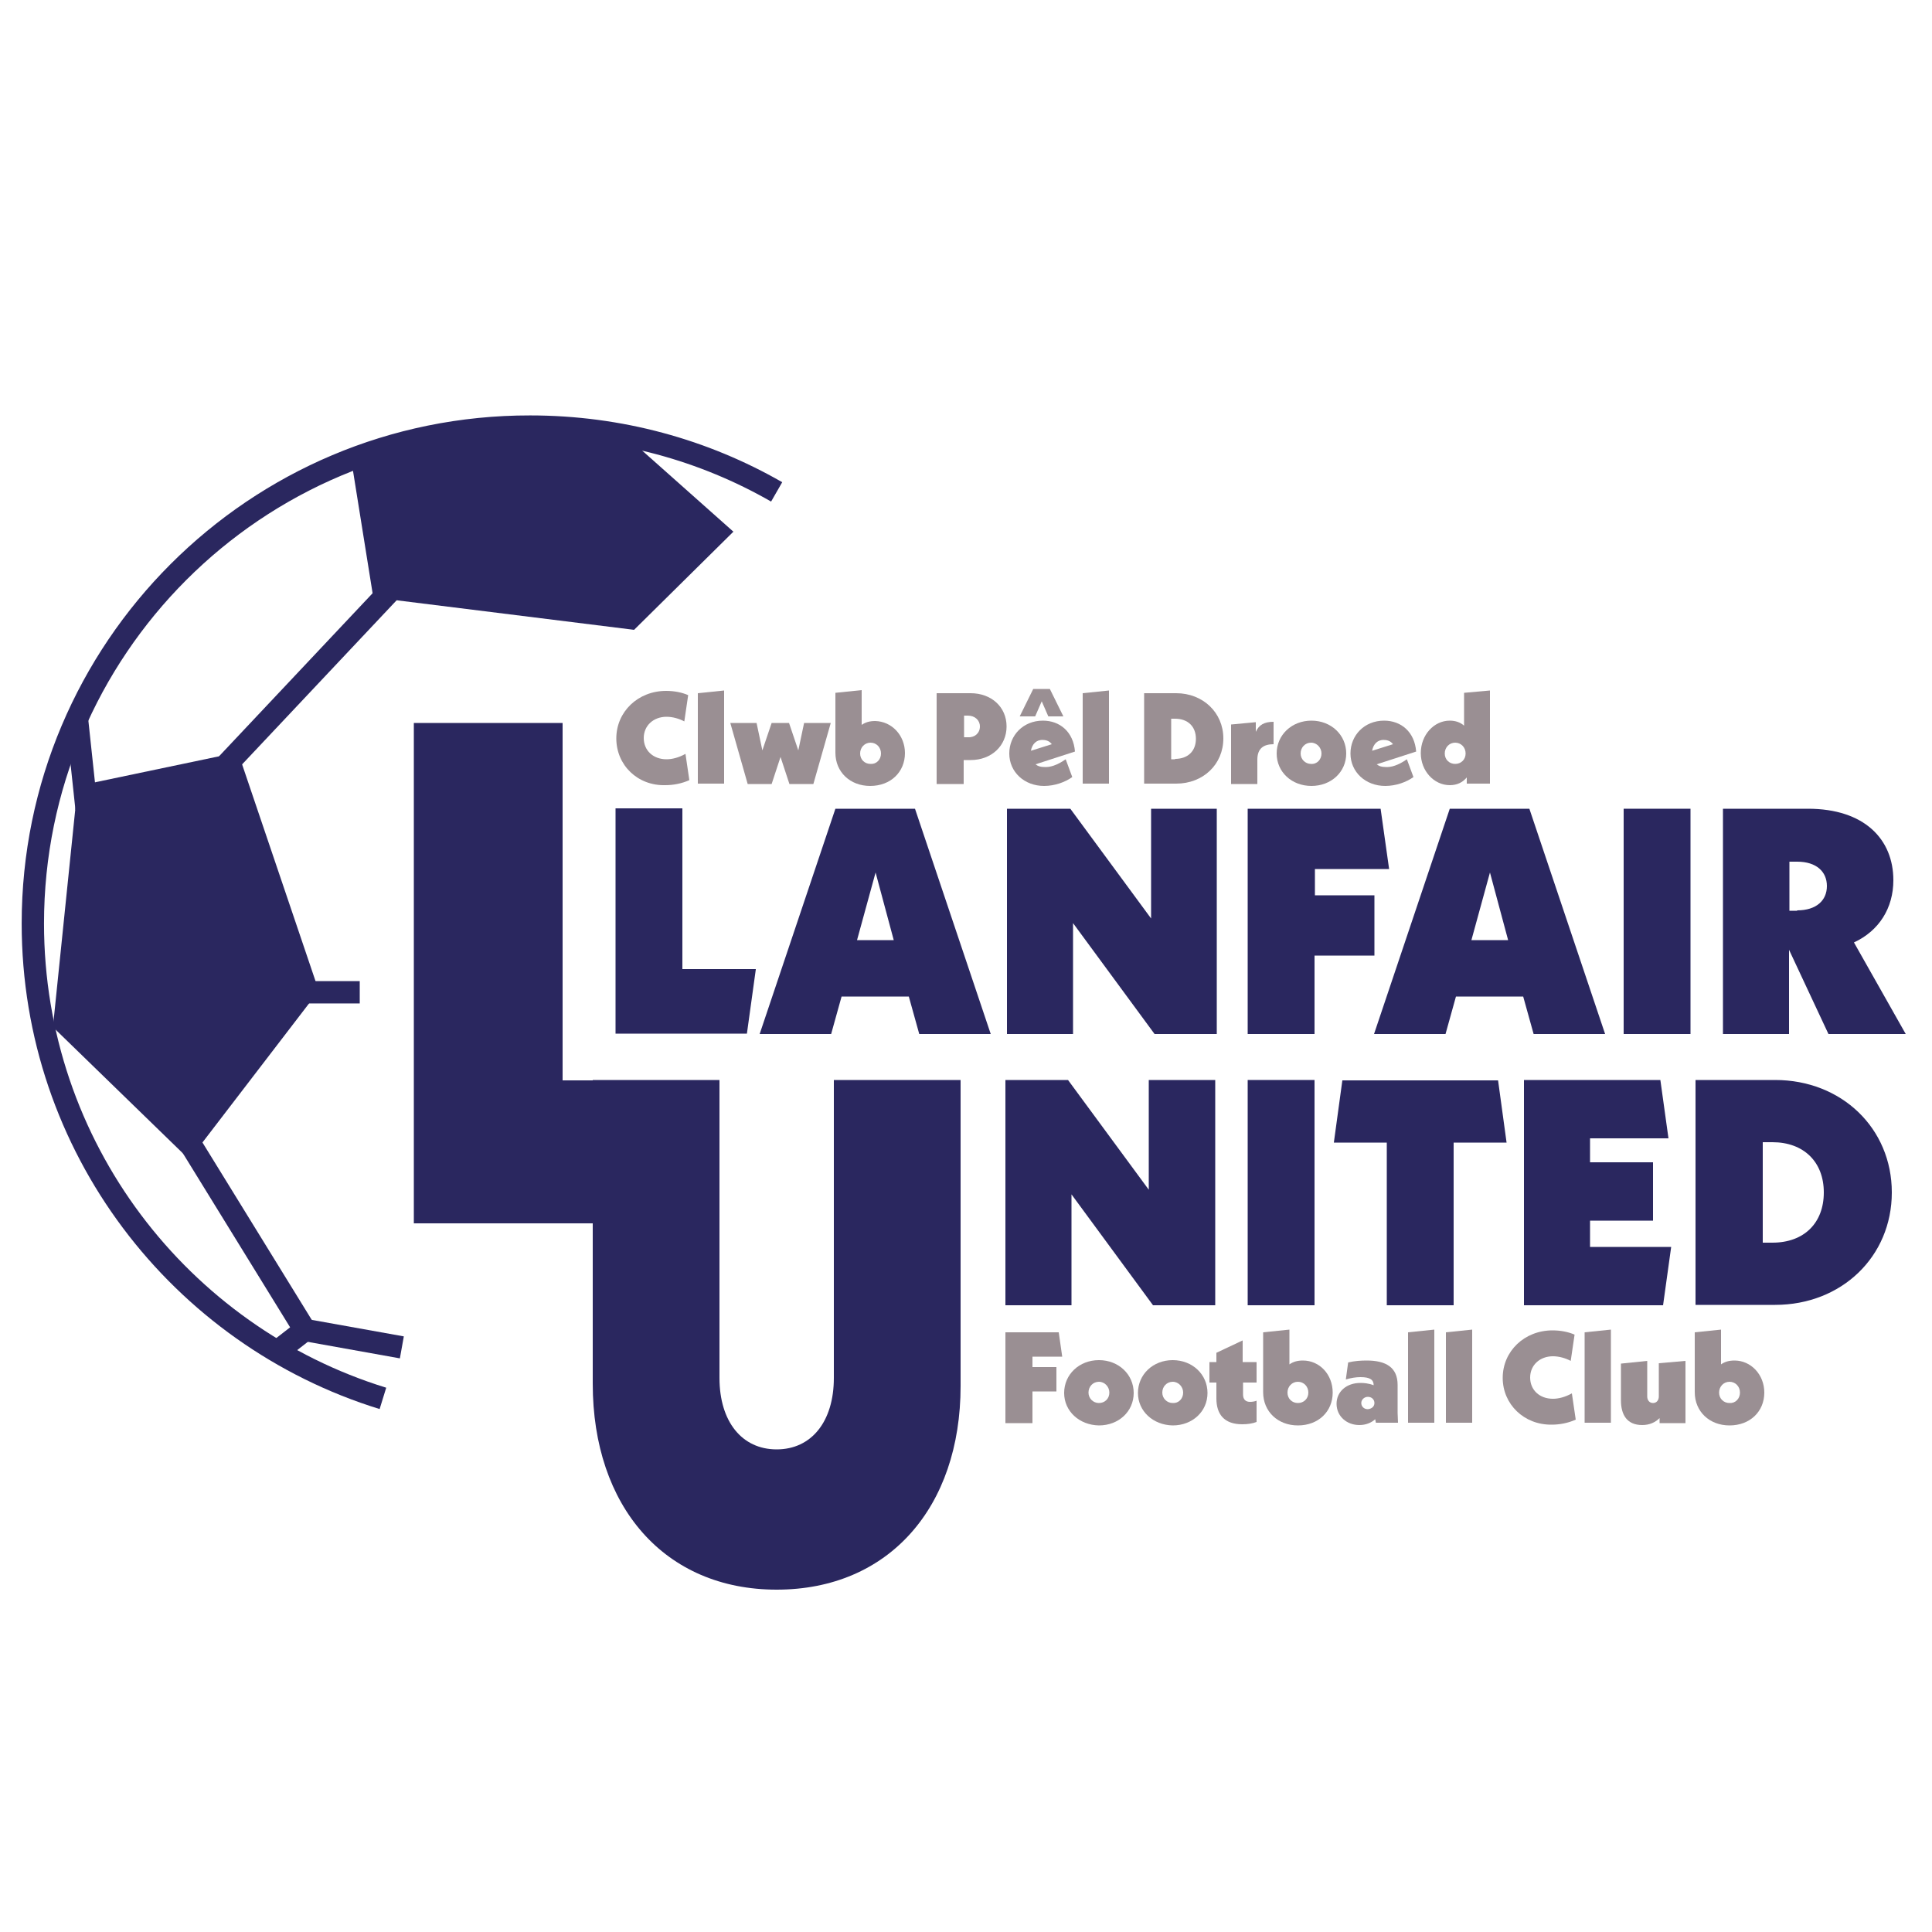 <?xml version="1.0" encoding="utf-8"?>
<!-- Generator: Adobe Illustrator 25.4.1, SVG Export Plug-In . SVG Version: 6.00 Build 0)  -->
<svg version="1.1" id="Layer_1" xmlns="http://www.w3.org/2000/svg" xmlns:xlink="http://www.w3.org/1999/xlink" x="0px" y="0px"
	 viewBox="0 0 500 500" style="enable-background:new 0 0 500 500;" xml:space="preserve">
<style type="text/css">
	.st0{fill:#9A8F93;}
	.st1{fill:#2A275F;}
	.st2{fill:none;stroke:#2A275F;stroke-width:5.78;stroke-miterlimit:10;}
</style>
<g>
	<g>
		<path class="st0" d="M159.5,191.1c0-6.9,5.6-12.3,12.9-12.3c2.1,0,4.1,0.4,5.7,1.1l-1,6.8c-1.3-0.7-3-1.2-4.6-1.2
			c-3.4,0-5.9,2.3-5.9,5.5c0,3.2,2.4,5.5,5.9,5.5c1.4,0,3.1-0.4,4.9-1.4l1,6.8c-2,0.9-4.2,1.3-6.2,1.3
			C165,203.4,159.5,198,159.5,191.1z"/>
		<path class="st0" d="M180.6,179.4l6.8-0.7v24.1h-6.8V179.4z"/>
		<path class="st0" d="M215,187.1l-4.5,15.8h-6.2l-2.3-7l-2.3,7h-6.2l-4.5-15.8h6.8l1.5,7.1l2.4-7.1h4.5l2.4,7.1l1.5-7.1H215z"/>
		<path class="st0" d="M234.2,194.9c0,4.9-3.7,8.5-9,8.5c-5.2,0-9-3.6-9-8.6v-15.5l6.8-0.7v9c1-0.7,2.1-1,3.5-1
			C230.8,186.7,234.2,190.3,234.2,194.9z M228,195c0-1.6-1.2-2.8-2.7-2.8c-1.5,0-2.7,1.2-2.7,2.8c0,1.6,1.2,2.7,2.7,2.7
			C226.8,197.8,228,196.6,228,195z"/>
		<path class="st0" d="M260.5,188c0,5-3.9,8.7-9.3,8.7h-1.8v6.2h-7v-23.5h8.8C256.6,179.4,260.5,183,260.5,188z M253.6,188
			c0-1.6-1.3-2.8-3.1-2.8h-1v5.6h1C252.3,190.9,253.6,189.7,253.6,188z"/>
		<path class="st0" d="M275.8,196.5l1.7,4.6c-1.8,1.3-4.5,2.3-7.3,2.3c-5.1,0-9-3.6-9-8.4c0-4.7,3.6-8.5,8.7-8.5
			c4.4,0,7.9,2.9,8.3,8l-10.2,3.3c0.6,0.5,1.3,0.7,2.3,0.7C271.7,198.6,273.5,198.1,275.8,196.5z M266.8,194.3l5.4-1.7
			c-0.5-0.7-1.3-1.1-2.3-1.1C268.2,191.4,267.1,192.6,266.8,194.3z"/>
		<path class="st0" d="M280.2,179.4l6.8-0.7v24.1h-6.8V179.4z"/>
		<path class="st0" d="M296.1,179.4h8.3c6.9,0,12.2,5,12.2,11.7c0,6.7-5.2,11.7-12.2,11.7h-8.3V179.4z M304.1,196.4
			c3.3,0,5.4-2,5.4-5.2c0-3.2-2.1-5.2-5.4-5.2h-1v10.5H304.1z"/>
		<path class="st0" d="M329.6,186.8v5.8c-2.6,0-4.2,1.1-4.2,4v6.3h-6.8v-15.4l6.4-0.6v2.5C325.8,187.6,327.2,186.8,329.6,186.8z"/>
		<path class="st0" d="M330.4,195c0-4.8,3.9-8.5,9-8.5c5.1,0,9,3.7,9,8.5c0,4.8-3.9,8.4-9,8.4C334.3,203.4,330.4,199.8,330.4,195z
			 M342,195c0-1.5-1.2-2.8-2.7-2.8c-1.5,0-2.7,1.2-2.7,2.8c0,1.5,1.2,2.7,2.7,2.7C340.9,197.8,342,196.5,342,195z"/>
		<path class="st0" d="M364.1,196.5l1.7,4.6c-1.8,1.3-4.5,2.3-7.3,2.3c-5.1,0-9-3.6-9-8.4c0-4.7,3.6-8.5,8.7-8.5
			c4.4,0,7.9,2.9,8.3,8l-10.2,3.3c0.6,0.5,1.3,0.7,2.3,0.7C360,198.6,361.8,198.1,364.1,196.5z M355.1,194.3l5.4-1.7
			c-0.5-0.7-1.3-1.1-2.3-1.1C356.5,191.4,355.4,192.6,355.1,194.3z"/>
		<path class="st0" d="M385.6,178.7v24.1h-6v-1.6c-1.1,1.3-2.5,2-4.4,2c-4.1,0-7.5-3.7-7.5-8.3c0-4.7,3.4-8.4,7.5-8.4
			c1.4,0,2.7,0.4,3.7,1.3v-8.5L385.6,178.7z M379.3,195c0-1.6-1.2-2.8-2.7-2.8s-2.7,1.2-2.7,2.8c0,1.6,1.2,2.7,2.7,2.7
			S379.3,196.6,379.3,195z"/>
	</g>
</g>
<g>
	<path class="st1" d="M195.6,250.9l-2.3,16.6h-34v-58.3h17.3v41.6H195.6z"/>
	<path class="st1" d="M235.2,257.9h-17.4l-2.7,9.7h-18.5l19.6-58.3h20.6l19.6,58.3h-18.5L235.2,257.9z M231.3,243.3l-4.7-17.5
		l-4.8,17.5H231.3z"/>
	<path class="st1" d="M314.9,209.3v58.3h-16.1l-21.1-28.7v28.7h-17.1v-58.3H277l20.9,28.4v-28.4H314.9z"/>
	<path class="st1" d="M340.2,231.7h15.5v15.6h-15.5v20.3h-17.3v-58.3h34.4l2.2,15.6h-19.2V231.7z"/>
	<path class="st1" d="M394.2,257.9h-17.4l-2.7,9.7h-18.5l19.6-58.3h20.6l19.6,58.3h-18.5L394.2,257.9z M390.3,243.3l-4.7-17.5
		l-4.8,17.5H390.3z"/>
	<path class="st1" d="M437.5,267.6h-17.3v-58.3h17.3V267.6z"/>
	<path class="st1" d="M473.2,267.6l-10.2-21.8v21.8h-17.1v-58.3h22c14.6,0,22.1,7.9,22.1,18.5c0,7.2-3.7,13.1-10.2,16.1l13.4,23.7
		H473.2z M465.1,235.6c5,0,7.7-2.6,7.7-6.3s-2.7-6.3-7.7-6.3h-2v12.7H465.1z"/>
</g>
<g>
	<path class="st1" d="M314.5,279.5v58.3h-16.1l-21.1-28.7v28.7h-17.1v-58.3h16.2l20.9,28.4v-28.4H314.5z"/>
	<path class="st1" d="M340.2,337.8h-17.3v-58.3h17.3V337.8z"/>
	<path class="st1" d="M376.2,295.7v42.1h-17.3v-42.1h-13.7l2.2-16.1h40.3l2.2,16.1H376.2z"/>
	<path class="st1" d="M432.5,322.7l-2.1,15.1h-36v-58.3h35.3l2.1,15.1h-20.3v6.2h16.3v15.1h-16.3v6.8H432.5z"/>
	<path class="st1" d="M438.8,279.5h20.6c17.2,0,30.2,12.5,30.2,29.1c0,16.6-13,29.1-30.2,29.1h-20.6V279.5z M458.7,321.6
		c8.2,0,13.3-5.1,13.3-13c0-7.9-5.2-13-13.3-13h-2.5v26H458.7z"/>
</g>
<g>
	<path class="st0" d="M267.2,353.8h6.2v6.3h-6.2v8.2h-7v-23.5h13.8l0.9,6.3h-7.7V353.8z"/>
	<path class="st0" d="M275.4,360.5c0-4.8,3.9-8.5,9-8.5c5.1,0,9,3.7,9,8.5c0,4.8-3.9,8.4-9,8.4C279.3,368.8,275.4,365.2,275.4,360.5
		z M287.1,360.4c0-1.5-1.2-2.8-2.7-2.8s-2.7,1.2-2.7,2.8c0,1.5,1.2,2.7,2.7,2.7S287.1,362,287.1,360.4z"/>
	<path class="st0" d="M294.5,360.5c0-4.8,3.9-8.5,9-8.5c5.1,0,9,3.7,9,8.5c0,4.8-3.9,8.4-9,8.4C298.4,368.8,294.5,365.2,294.5,360.5
		z M306.2,360.4c0-1.5-1.2-2.8-2.7-2.8c-1.5,0-2.7,1.2-2.7,2.8c0,1.5,1.2,2.7,2.7,2.7C305,363.2,306.2,362,306.2,360.4z"/>
	<path class="st0" d="M321.7,357.8v3.1c0,1.2,0.6,1.9,1.8,1.9c0.6,0,1.2-0.1,1.7-0.3v5.5c-1,0.4-2.3,0.6-3.7,0.6
		c-4.7,0-6.7-2.6-6.7-6.7v-4.1h-1.8v-5.3h1.8v-2.4l6.8-3.2v5.6h3.6v5.3H321.7z"/>
	<path class="st0" d="M344.9,360.4c0,4.9-3.7,8.5-9,8.5c-5.2,0-9-3.6-9-8.6v-15.5l6.8-0.7v9c1-0.7,2.1-1,3.5-1
		C341.5,352.1,344.9,355.7,344.9,360.4z M338.6,360.4c0-1.6-1.2-2.8-2.7-2.8s-2.7,1.2-2.7,2.8c0,1.6,1.2,2.7,2.7,2.7
		S338.6,362,338.6,360.4z"/>
	<path class="st0" d="M356.1,368.3l-0.2-1c-1,0.9-2.4,1.5-4.1,1.5c-3.3,0-5.9-2.3-5.9-5.5c0-3.1,2.5-5.4,6.2-5.4
		c0.9,0,2.1,0.1,3.4,0.6c0-1.4-0.9-2.1-3.4-2.1c-1.2,0-2.4,0.2-3.8,0.6l0.6-4.4c1.7-0.4,3.3-0.5,4.8-0.5c5,0,8,1.8,8,6.3v7.2
		l0.1,2.6H356.1z M355.7,363.1c0-0.9-0.7-1.6-1.7-1.6c-0.9,0-1.7,0.7-1.7,1.6c0,0.9,0.7,1.6,1.7,1.6
		C355,364.6,355.7,364,355.7,363.1z"/>
	<path class="st0" d="M364.4,344.8l6.8-0.7v24.1h-6.8V344.8z"/>
	<path class="st0" d="M374.2,344.8l6.8-0.7v24.1h-6.8V344.8z"/>
	<path class="st0" d="M388.9,356.6c0-6.9,5.6-12.3,12.9-12.3c2.1,0,4.1,0.4,5.7,1.1l-1,6.8c-1.3-0.7-3-1.2-4.6-1.2
		c-3.4,0-5.9,2.3-5.9,5.5c0,3.2,2.4,5.5,5.9,5.5c1.4,0,3.1-0.4,4.9-1.4l1,6.8c-2,0.9-4.2,1.3-6.2,1.3
		C394.4,368.8,388.9,363.4,388.9,356.6z"/>
	<path class="st0" d="M410.1,344.8l6.8-0.7v24.1h-6.8V344.8z"/>
	<path class="st0" d="M436.2,352.2v16.1h-6.7V367c-1.1,1.1-2.6,1.8-4.5,1.8c-3.9,0-5.5-2.6-5.5-6.4v-9.5l6.8-0.7v9.2
		c0,1,0.6,1.7,1.5,1.7c0.9,0,1.5-0.7,1.5-1.7v-8.6L436.2,352.2z"/>
	<path class="st0" d="M456.6,360.4c0,4.9-3.7,8.5-9,8.5c-5.2,0-9-3.6-9-8.6v-15.5l6.8-0.7v9c1-0.7,2.1-1,3.5-1
		C453.1,352.1,456.6,355.7,456.6,360.4z M450.3,360.4c0-1.6-1.2-2.8-2.7-2.8c-1.5,0-2.7,1.2-2.7,2.8c0,1.6,1.2,2.7,2.7,2.7
		C449.1,363.2,450.3,362,450.3,360.4z"/>
</g>
<path class="st1" d="M215.8,279.5v77.1c0,11.3-5.8,18.5-14.8,18.5c-9,0-14.8-7.2-14.8-18.5v-77.1h-32.8v0.1h-7.8v-92.5h-38.5v129.5
	h46.3v41.5c0,31.8,18.6,53.3,47.6,53.3c29,0,47.6-21.3,47.6-52.7v-79.2H215.8z"/>
<polygon class="st1" points="20.1,203.4 61.6,194.7 82.5,256.4 49,300.1 13.7,265.8 "/>
<path class="st1" d="M96.6,154.6l67.5,8.4l25.7-25.4l-27.9-24.8c-25.3-3.8-49.1-2.2-71,6.2L96.6,154.6z"/>
<line class="st2" x1="104" y1="149.7" x2="53.9" y2="202.9"/>
<line class="st2" x1="22.4" y1="209.3" x2="19.9" y2="185.9"/>
<polyline class="st2" points="46.8,292.1 78.9,344.2 71.7,349.8 "/>
<line class="st2" x1="104" y1="348.7" x2="78.9" y2="344.2"/>
<line class="st2" x1="93.1" y1="256.8" x2="71.2" y2="256.8"/>
<path class="st2" d="M201,127.3c-18.8-10.8-40.6-16.9-63.8-16.9C66.1,110.3,8.5,168,8.5,239c0,57.8,38.1,106.7,90.6,122.9"/>
<g>
	<path class="st0" d="M271.3,185.4l-1.7-3.9l-1.7,3.9h-4l3.5-7.1h4.3l3.5,7.1H271.3z"/>
</g>
</svg>
